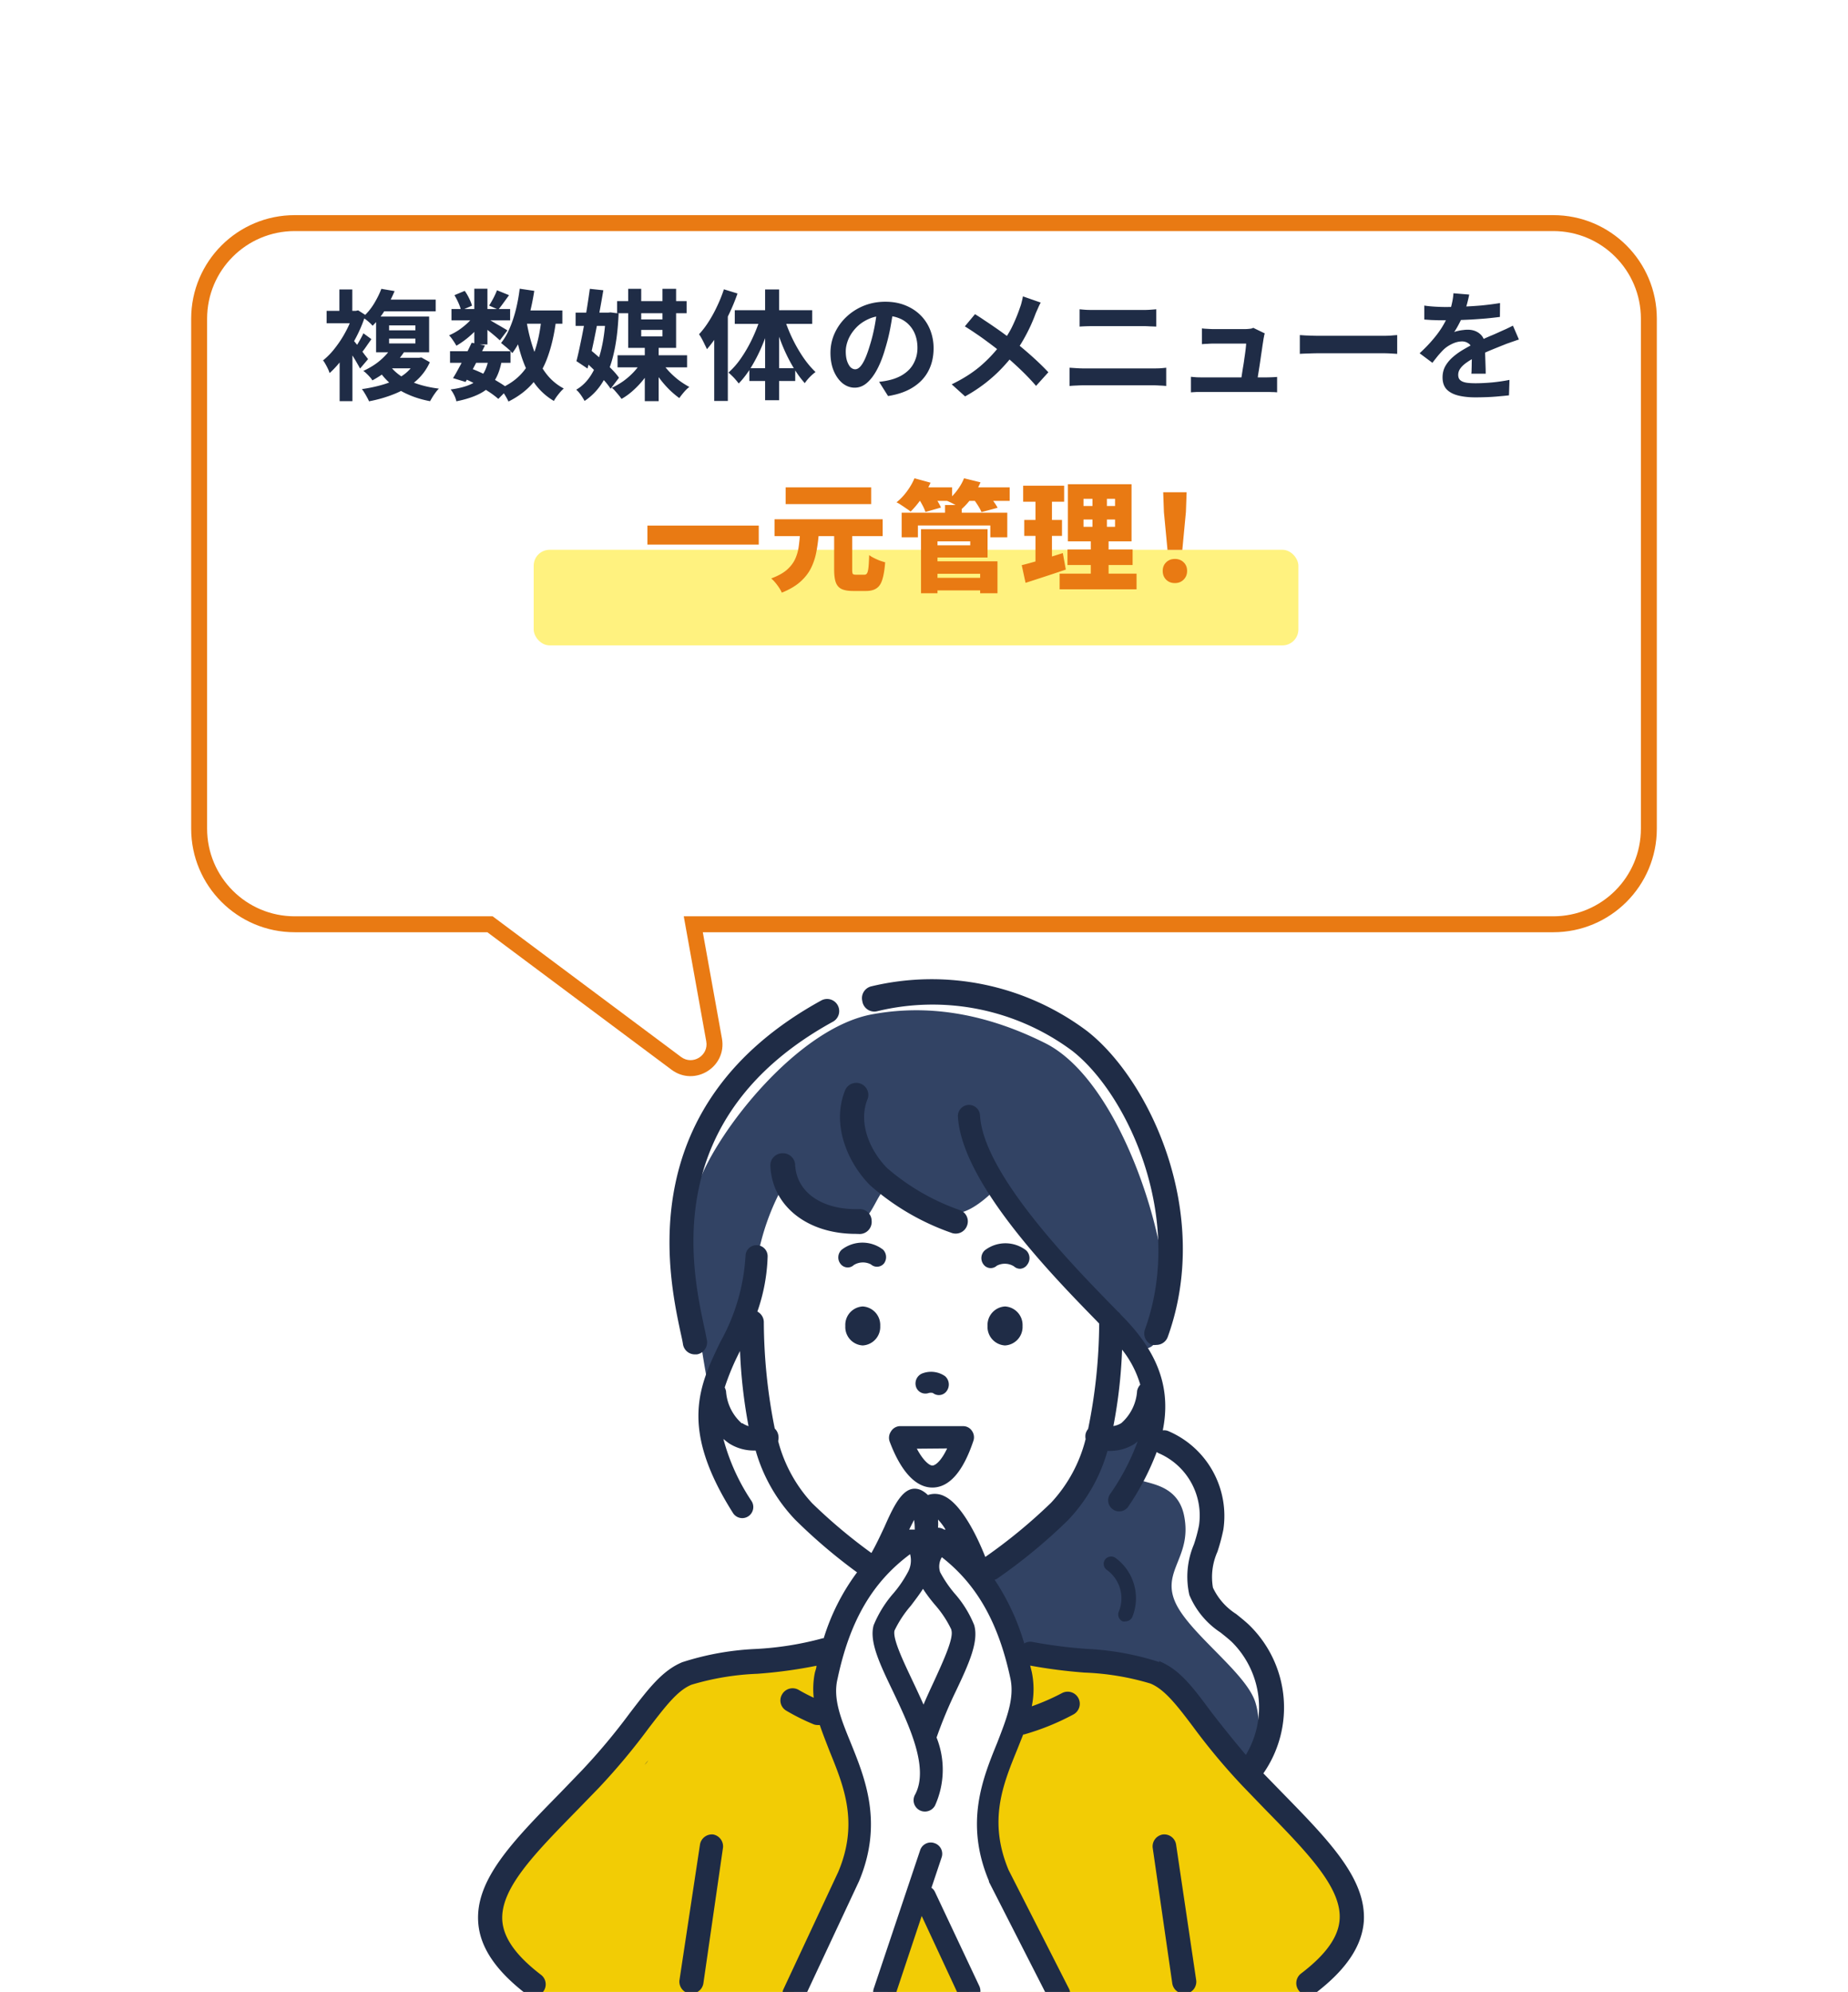<svg width="232" height="250" fill="none" xmlns="http://www.w3.org/2000/svg"><g filter="url(#filter0_dd_19620_48723)"><path d="M195 13c6.627 0 12 5.373 12 12v64c0 6.627-5.373 12-12 12H87.036l2.613 14.517c.483 2.678-2.565 4.563-4.747 2.935L61.517 101H37c-6.627 0-12-5.373-12-12V25c0-6.627 5.373-12 12-12h158z" fill="#fff"/><path d="M207 25h1-1zm-12 76v1-1zm-107.964 0v-1H85.84l.212 1.177.984-.177zm2.613 14.517l.985-.178-.985.178zm-4.747 2.935l-.598.802.598-.802zM61.517 101l.598-.801-.266-.199h-.332v1zM25 89h-1 1zm12-76v-1 1zm158 0v1c6.075 0 11 4.925 11 11h2c0-7.18-5.82-13-13-13v1zm12 12h-1v64h2V25h-1zm0 64h-1c0 6.075-4.925 11-11 11v2c7.18 0 13-5.82 13-13h-1zm-12 12v-1H87.036v2H195v-1zm-107.964 0l-.984.177 2.613 14.517.984-.177.985-.178-2.614-14.516-.984.177zm2.613 14.517l-.984.177c.322 1.785-1.71 3.042-3.165 1.957l-.598.801-.598.802c2.909 2.17 6.972-.343 6.33-3.915l-.985.178zm-4.747 2.935l.598-.801-23.385-17.452-.598.801-.599.801 23.386 17.453.598-.802zM61.517 101v-1H37v2h24.517v-1zM37 101v-1c-6.075 0-11-4.925-11-11h-2c0 7.18 5.82 13 13 13v-1zM25 89h1V25h-2v64h1zm0-64h1c0-6.075 4.925-11 11-11v-2c-7.18 0-13 5.82-13 13h1zm12-12v1h158v-2H37v1z" fill="#E97A13"/></g><rect x="67" y="69" width="96" height="12" rx="2" fill="#FFF27F"/><path d="M48.803 44.905h3.99v1.32h-4.905l.915-1.32zm3.42 0h.375l.3-.045 1.065.6a6.785 6.785 0 01-1.815 2.415 9.617 9.617 0 01-2.655 1.575c-.99.4-2.045.705-3.165.915a4.02 4.02 0 00-.255-.51c-.1-.19-.21-.38-.33-.57a2.65 2.65 0 00-.315-.45c1.06-.15 2.045-.37 2.955-.66.91-.3 1.695-.695 2.355-1.185.67-.5 1.165-1.11 1.485-1.83v-.255zm-3.405.81c.37.55.86 1.035 1.47 1.455.61.41 1.32.75 2.13 1.02.82.27 1.715.465 2.685.585-.13.12-.265.275-.405.465s-.27.38-.39.57c-.12.2-.225.38-.315.54-1.02-.19-1.95-.475-2.79-.855-.84-.37-1.58-.83-2.22-1.38a7.82 7.82 0 01-1.635-1.965l1.47-.435zm.03-3.225v.615h3.3v-.615h-3.3zm0-1.65v.615h3.3v-.615h-3.3zm-1.635-1.11h6.66v4.485h-6.66V39.73zm.525-2.13h6.96v1.47h-6.96V37.6zm.135-1.35l1.665.285c-.32.76-.7 1.515-1.14 2.265-.43.74-.97 1.435-1.62 2.085-.14-.17-.335-.36-.585-.57a4.33 4.33 0 00-.675-.48 7.6 7.6 0 001.455-1.755c.39-.65.69-1.26.9-1.83zm1.2 7.5l1.725.33c-.46.71-1.015 1.37-1.665 1.98-.65.61-1.445 1.17-2.385 1.68-.07-.13-.175-.27-.315-.42-.13-.15-.27-.295-.42-.435-.14-.14-.275-.25-.405-.33.84-.39 1.545-.83 2.115-1.32.58-.5 1.03-.995 1.35-1.485zm-6.435.42l1.605-1.92v8.1h-1.605v-6.18zm-1.635-5.16h3.975v1.56h-3.975v-1.56zm1.605-2.685h1.62v3.54h-1.62v-3.54zm1.425 5.985c.11.11.265.295.465.555.21.25.43.525.66.825.23.3.44.58.63.84.2.25.34.43.42.54l-1.005 1.185c-.11-.21-.25-.46-.42-.75-.17-.3-.355-.605-.555-.915-.2-.32-.395-.615-.585-.885-.18-.28-.33-.51-.45-.69l.84-.705zm.33-3.3h.315l.285-.06.915.585c-.3.95-.69 1.885-1.17 2.805-.48.92-1.01 1.765-1.59 2.535-.57.77-1.15 1.42-1.74 1.95-.04-.15-.11-.33-.21-.54-.1-.21-.205-.41-.315-.6-.11-.2-.21-.35-.3-.45a9.127 9.127 0 001.545-1.605c.5-.64.945-1.33 1.335-2.07.4-.75.71-1.495.93-2.235v-.315zm1.26 2.82l1.005.735c-.23.32-.455.64-.675.96-.22.32-.43.595-.63.825l-.795-.615c.18-.25.375-.56.585-.93.21-.37.38-.695.51-.975zm10.875 2.25h7.59v1.455h-7.59V44.08zm.18-5.295h7.365v1.425h-7.365v-1.425zm2.535 4.23l1.665.345c-.25.52-.52 1.055-.81 1.605-.28.55-.56 1.085-.84 1.605-.28.51-.54.965-.78 1.365l-1.575-.48c.24-.38.495-.825.765-1.335.28-.51.555-1.035.825-1.575.28-.55.53-1.06.75-1.53zm2.115 2.07l1.665.15c-.14.79-.35 1.47-.63 2.04-.27.56-.635 1.04-1.095 1.44-.45.39-1 .715-1.65.975-.65.27-1.425.495-2.325.675a3.193 3.193 0 00-.285-.795c-.14-.28-.285-.51-.435-.69.99-.13 1.805-.335 2.445-.615.65-.28 1.16-.675 1.53-1.185.37-.51.63-1.175.78-1.995zm1.065-8.655l1.515.615-.72.99c-.23.32-.44.595-.63.825l-1.155-.51c.17-.26.35-.57.54-.93.19-.37.34-.7.45-.99zm-2.85-.195h1.65v6.99h-1.65v-6.99zm-2.49.81l1.29-.54c.2.28.385.595.555.945.17.35.29.655.36.915l-1.38.6c-.05-.26-.155-.57-.315-.93-.16-.36-.33-.69-.51-.99zm2.535 2.445l1.155.705c-.24.4-.555.8-.945 1.2-.38.4-.79.775-1.23 1.125-.43.34-.855.63-1.275.87-.1-.19-.24-.415-.42-.675-.17-.26-.335-.47-.495-.63.4-.17.805-.39 1.215-.66.41-.28.79-.585 1.14-.915.36-.34.645-.68.855-1.02zm1.455.435c.14.07.33.175.57.315.25.14.515.295.795.465.29.16.55.31.78.45.24.14.41.245.51.315l-.945 1.245a24.396 24.396 0 00-1.245-1.065c-.25-.2-.49-.39-.72-.57-.23-.18-.43-.325-.6-.435l.855-.72zm4.035-.96h5.52v1.665h-5.52v-1.665zm.165-2.73l1.83.27a31.21 31.21 0 01-.615 3c-.25.96-.555 1.85-.915 2.67-.35.81-.76 1.525-1.23 2.145a3.45 3.45 0 00-.39-.42 8.21 8.21 0 00-.54-.465c-.19-.16-.35-.29-.48-.39.42-.52.78-1.135 1.08-1.845.31-.72.57-1.5.78-2.34.21-.85.37-1.725.48-2.625zm2.73 3.75l1.845.18c-.22 1.71-.56 3.215-1.02 4.515-.45 1.3-1.075 2.42-1.875 3.36s-1.83 1.725-3.09 2.355c-.06-.14-.15-.315-.27-.525-.12-.21-.25-.42-.39-.63-.14-.2-.27-.36-.39-.48 1.14-.5 2.06-1.15 2.76-1.95.71-.8 1.255-1.765 1.635-2.895.38-1.14.645-2.45.795-3.93zm-1.875.315c.21 1.26.505 2.445.885 3.555.38 1.11.88 2.085 1.5 2.925.62.84 1.385 1.5 2.295 1.98-.13.11-.275.255-.435.435-.16.19-.315.385-.465.585-.14.2-.255.38-.345.54a7.964 7.964 0 01-2.505-2.325c-.65-.95-1.175-2.05-1.575-3.3-.4-1.26-.725-2.635-.975-4.125l1.62-.27zm-7.905 7.17l.96-1.215c.59.22 1.175.475 1.755.765.59.29 1.135.59 1.635.9.51.3.935.59 1.275.87l-1.26 1.275a9.84 9.84 0 00-1.17-.885c-.47-.31-.98-.61-1.53-.9-.55-.3-1.105-.57-1.665-.81zm14.07-8.235h4.41V40.9h-4.41v-1.665zm1.785-2.985l1.695.18c-.13.78-.275 1.605-.435 2.475-.16.86-.325 1.725-.495 2.595a100.248 100.248 0 01-1.05 4.755l-1.395-.93c.15-.58.3-1.235.45-1.965.16-.74.315-1.515.465-2.325a111.75 111.75 0 00.765-4.785zm-.96 8.82l.975-1.2c.42.34.865.72 1.335 1.14.48.42.925.84 1.335 1.26.42.42.745.8.975 1.14l-1.05 1.38a8.54 8.54 0 00-.945-1.185c-.4-.44-.83-.88-1.29-1.32-.46-.45-.905-.855-1.335-1.215zm2.955-5.835h.315l.285-.03 1.02.135c-.08 1.94-.285 3.615-.615 5.025-.32 1.41-.78 2.6-1.38 3.57a7.533 7.533 0 01-2.28 2.385c-.11-.21-.265-.46-.465-.75-.2-.28-.395-.5-.585-.66.78-.45 1.43-1.11 1.95-1.98.52-.87.925-1.925 1.215-3.165.29-1.24.47-2.64.54-4.2v-.33zm1.425-1.44h8.73v1.515h-8.73v-1.515zm.06 6.795h8.73v1.515h-8.73V44.59zm2.19-4.5h4.17v1.32h-4.17v-1.32zm-.855-3.84h1.635v5.97h2.67v-5.97h1.71v7.41h-6.015v-7.41zm2.085 7.14h1.74v6.96h-1.74v-6.96zm-.405 1.98l1.365.48c-.28.57-.625 1.125-1.035 1.665-.41.53-.86 1.015-1.35 1.455-.48.44-.98.805-1.5 1.095-.09-.14-.21-.3-.36-.48-.14-.17-.285-.34-.435-.51-.14-.17-.28-.305-.42-.405.5-.23.99-.515 1.47-.855.48-.35.915-.735 1.305-1.155.39-.42.71-.85.96-1.29zm2.505.06c.26.39.575.785.945 1.185.38.4.79.77 1.23 1.11.45.33.89.61 1.32.84-.21.15-.435.365-.675.645-.24.28-.435.53-.585.75-.42-.3-.85-.665-1.29-1.095-.43-.43-.835-.9-1.215-1.41-.38-.51-.705-1.025-.975-1.545l1.245-.48zm7.83-9.12l1.71.525c-.29.84-.64 1.69-1.05 2.55-.4.85-.84 1.66-1.32 2.43-.47.76-.96 1.43-1.47 2.01-.06-.15-.15-.34-.27-.57-.11-.24-.23-.48-.36-.72-.13-.24-.25-.435-.36-.585.43-.46.835-.99 1.215-1.59.39-.61.745-1.26 1.065-1.95.33-.69.61-1.39.84-2.1zm-1.215 4.155l1.71-1.71V50.32h-1.71v-9.855zm6.39-4.14h1.755V50.23h-1.755V36.325zm-3.81 2.61h9.72v1.71h-9.72v-1.71zm1.83 7.275h5.76v1.605h-5.76V46.21zm4.38-6.315a18.957 18.957 0 002.37 4.935c.5.73 1.02 1.35 1.56 1.86a5.959 5.959 0 00-1.35 1.395c-.54-.6-1.055-1.32-1.545-2.16-.49-.84-.93-1.745-1.32-2.715-.39-.98-.725-1.965-1.005-2.955l1.29-.36zm-2.955-.15l1.305.36c-.28 1.04-.625 2.06-1.035 3.06a20.5 20.5 0 01-1.38 2.775c-.51.85-1.06 1.58-1.65 2.19-.1-.14-.225-.295-.375-.465-.15-.18-.31-.35-.48-.51-.16-.16-.305-.29-.435-.39a9.938 9.938 0 001.635-1.89c.52-.76.985-1.58 1.395-2.46.42-.89.76-1.78 1.02-2.67zm16.665-1.02c-.1.76-.23 1.57-.39 2.43-.16.86-.375 1.73-.645 2.61-.29 1.01-.63 1.88-1.02 2.61s-.82 1.295-1.29 1.695c-.46.39-.965.585-1.515.585-.55 0-1.06-.185-1.53-.555-.46-.38-.83-.9-1.11-1.56-.27-.66-.405-1.41-.405-2.25 0-.87.175-1.69.525-2.46.35-.77.835-1.45 1.455-2.04a6.98 6.98 0 012.19-1.41c.84-.34 1.745-.51 2.715-.51.93 0 1.765.15 2.505.45.75.3 1.39.715 1.92 1.245.53.53.935 1.15 1.215 1.86a6.2 6.2 0 01.42 2.295c0 1.05-.215 1.99-.645 2.82-.43.83-1.07 1.515-1.92 2.055-.84.54-1.89.91-3.15 1.11l-1.125-1.785a9.905 9.905 0 001.395-.24c.48-.12.925-.29 1.335-.51.42-.23.785-.51 1.095-.84.31-.34.55-.735.72-1.185.18-.45.27-.945.27-1.485 0-.59-.09-1.13-.27-1.62a3.572 3.572 0 00-.795-1.275 3.38 3.38 0 00-1.275-.84c-.5-.2-1.075-.3-1.725-.3-.8 0-1.505.145-2.115.435-.61.28-1.125.645-1.545 1.095-.42.45-.74.935-.96 1.455-.21.52-.315 1.015-.315 1.485 0 .5.06.92.18 1.26.12.33.265.58.435.75.18.16.37.24.57.24.21 0 .415-.105.615-.315.21-.22.415-.55.615-.99.2-.44.4-.995.6-1.665.23-.72.425-1.49.585-2.31.16-.82.275-1.62.345-2.4l2.04.06zm18.49-.75c-.1.17-.21.395-.33.675l-.3.675c-.18.5-.405 1.045-.675 1.635-.27.58-.575 1.165-.915 1.755-.34.59-.715 1.155-1.125 1.695-.46.61-.985 1.225-1.575 1.845-.58.61-1.245 1.21-1.995 1.8a19.54 19.54 0 01-2.58 1.695l-1.68-1.515c1.37-.66 2.55-1.405 3.54-2.235.99-.84 1.875-1.78 2.655-2.82.61-.77 1.095-1.54 1.455-2.31.37-.78.68-1.545.93-2.295.08-.2.15-.43.21-.69.07-.27.12-.5.15-.69l2.235.78zm-8.25 1.455c.38.23.78.49 1.2.78.43.28.86.57 1.29.87.44.3.855.595 1.245.885.4.29.76.555 1.08.795.8.63 1.58 1.285 2.34 1.965.76.68 1.445 1.345 2.055 1.995l-1.545 1.71a28.92 28.92 0 00-2.01-2.1 44.236 44.236 0 00-2.205-1.965c-.27-.23-.58-.48-.93-.75-.35-.27-.73-.555-1.14-.855-.4-.3-.825-.6-1.275-.9-.45-.31-.91-.61-1.38-.9l1.275-1.53zm13.129-.615c.27.03.565.055.885.075.33.01.62.015.87.015h6.21c.3 0 .6-.01.9-.03.3-.02.555-.04.765-.06v2.175c-.21-.01-.475-.02-.795-.03-.32-.02-.61-.03-.87-.03h-6.195c-.29 0-.595.005-.915.015-.32.01-.605.025-.855.045v-2.175zm-1.26 7.335l.93.06c.33.02.645.03.945.03h8.61c.26 0 .535-.005.825-.015.3-.02.575-.045.825-.075v2.295c-.26-.03-.545-.05-.855-.06-.31-.02-.575-.03-.795-.03h-8.61c-.3 0-.62.01-.96.03-.33.01-.635.03-.915.06V46.15zm24.512-4.305c-.04.1-.07.21-.09.33-.02.12-.04.22-.06.3-.03.21-.075.5-.135.87-.05.37-.11.78-.18 1.23-.06.44-.125.885-.195 1.335-.07.45-.135.86-.195 1.23-.05.37-.095.665-.135.885h-2.055c.04-.21.085-.475.135-.795.05-.33.105-.685.165-1.065.07-.39.13-.78.18-1.17.06-.39.11-.75.15-1.08.04-.33.065-.595.075-.795h-4.05c-.24 0-.5.01-.78.03-.27.01-.51.025-.72.045v-1.98c.13.02.285.035.465.045l.54.03c.19.01.35.015.48.015h3.84a5.97 5.97 0 00.825-.06.737.737 0 00.285-.105l1.455.705zm-9.27 5.445c.2.02.43.04.69.06.27.01.535.015.795.015h7.86c.19 0 .435-.005.735-.015.3-.01.545-.025.735-.045v1.935c-.1-.01-.24-.02-.42-.03-.17 0-.35-.005-.54-.015h-9.09c-.22.01-.475.025-.765.045v-1.95zm13.667-5.235c.18.01.41.025.69.045l.87.03c.31.01.595.015.855.015h8.055c.35 0 .68-.01.99-.03.31-.03.565-.05.765-.06v2.355l-.765-.045c-.34-.02-.67-.03-.99-.03h-8.055c-.43 0-.87.01-1.32.03-.45.01-.815.025-1.095.045v-2.355zm21.265-5.085c-.05.27-.13.62-.24 1.05-.11.43-.27.915-.48 1.455-.16.37-.345.755-.555 1.155-.2.39-.405.74-.615 1.05.13-.06.295-.11.495-.15.2-.05.405-.085.615-.105.22-.03.415-.045.585-.045.63 0 1.15.18 1.56.54.42.36.63.895.63 1.605v.735l.03.915.03.915c.01.3.015.57.015.81h-1.8c.02-.17.03-.37.03-.6.01-.24.015-.49.015-.75.01-.26.015-.51.015-.75.01-.25.015-.475.015-.675 0-.48-.13-.81-.39-.99-.25-.19-.53-.285-.84-.285-.42 0-.845.105-1.275.315-.42.2-.775.44-1.065.72-.22.22-.445.465-.675.735-.22.27-.46.575-.72.915l-1.605-1.2c.65-.6 1.21-1.18 1.68-1.74.48-.56.885-1.115 1.215-1.665.33-.55.6-1.1.81-1.65.15-.4.27-.815.36-1.245.1-.44.16-.85.18-1.23l1.98.165zm-5.64 1.38c.38.06.82.105 1.32.135.5.03.94.045 1.32.045.66 0 1.38-.015 2.16-.045.79-.03 1.59-.08 2.4-.15.81-.08 1.58-.18 2.31-.3l-.015 1.74c-.53.07-1.105.135-1.725.195-.61.05-1.235.095-1.875.135-.63.03-1.235.055-1.815.075-.58.01-1.095.015-1.545.015h-.75l-.9-.03c-.31-.02-.605-.04-.885-.06V38.35zm11.88 4.26c-.16.05-.35.115-.57.195-.21.07-.425.145-.645.225-.21.07-.4.14-.57.21-.48.19-1.05.42-1.71.69-.65.27-1.33.585-2.04.945-.45.24-.83.475-1.14.705-.31.23-.545.465-.705.705-.16.23-.24.485-.24.765 0 .21.045.385.135.525.09.13.225.235.405.315.18.08.405.135.675.165s.59.045.96.045c.64 0 1.345-.035 2.115-.105a23.92 23.92 0 002.145-.315l-.06 1.935c-.32.04-.725.08-1.215.12-.49.05-1 .085-1.53.105-.52.02-1.02.03-1.5.03-.78 0-1.48-.075-2.1-.225-.62-.15-1.11-.405-1.47-.765-.35-.37-.525-.875-.525-1.515 0-.52.115-.99.345-1.41.24-.42.555-.8.945-1.14.39-.34.815-.645 1.275-.915.47-.28.93-.535 1.38-.765a25.313 25.313 0 012.28-1.065c.33-.14.645-.28.945-.42l.84-.375c.27-.13.545-.265.825-.405l.75 1.74z" fill="#1F2C46"/><path d="M81.275 65.965h13.98v2.385h-13.98v-2.385zm23.445.63h2.265v4.86c0 .3.025.49.075.57.06.07.2.105.42.105h1.035c.15 0 .26-.06.33-.18.08-.12.14-.355.18-.705.04-.35.07-.875.09-1.575.16.12.36.24.6.36s.485.23.735.33c.26.09.485.16.675.21-.07.92-.19 1.645-.36 2.175-.16.52-.405.885-.735 1.095-.32.22-.755.33-1.305.33h-1.62c-.63 0-1.12-.085-1.47-.255-.34-.17-.58-.455-.72-.855-.13-.39-.195-.92-.195-1.59v-4.875zm-7.485-1.425h13.575v2.115H97.235V65.17zm1.395-4.005h10.74v2.1H98.63v-2.1zm1.815 5.685h2.355c-.06.82-.16 1.6-.3 2.34-.13.73-.35 1.415-.66 2.055-.31.64-.76 1.225-1.35 1.755-.59.53-1.37.99-2.34 1.38-.12-.28-.31-.595-.57-.945-.26-.35-.515-.63-.765-.84.82-.3 1.465-.65 1.935-1.05.47-.41.82-.855 1.05-1.335.23-.49.385-1.015.465-1.575.08-.57.14-1.165.18-1.785zm16.455 5.67h6.96v1.575h-6.96V72.52zm1.74-9.135h2.1v1.89h-2.1v-1.89zm-5.445.96h13.26v3.09h-2.13V65.95h-9.09v1.485h-2.04v-3.09zm3.645 2.07h7.14v3.555h-7.14v-1.53h4.965v-.495h-4.965v-1.53zm.09 4.035h8.295v4.005h-2.175V72.01h-6.12v-1.56zm-1.305-4.035h2.07v8.04h-2.07v-8.04zm-.765-5.25h4.665v1.695h-4.665v-1.695zm6.21 0h5.685v1.695h-5.685v-1.695zm-6.27-1.14l2.025.555c-.3.68-.68 1.345-1.14 1.995-.46.65-.915 1.195-1.365 1.635a4.8 4.8 0 00-.54-.39c-.21-.15-.425-.295-.645-.435a4.38 4.38 0 00-.585-.345c.46-.36.89-.81 1.29-1.35.41-.55.73-1.105.96-1.665zm6.225 0l2.07.51c-.27.64-.62 1.26-1.05 1.86a8.68 8.68 0 01-1.29 1.47 5.83 5.83 0 00-.57-.36c-.23-.13-.465-.255-.705-.375-.24-.12-.45-.215-.63-.285.47-.33.895-.75 1.275-1.26.39-.51.69-1.03.9-1.56zm-5.76 2.46l1.845-.495c.19.25.38.54.57.87.2.32.35.6.45.84l-1.95.555a5.079 5.079 0 00-.375-.855c-.18-.34-.36-.645-.54-.915zm6.885.06l1.92-.495c.21.25.425.535.645.855.23.31.405.585.525.825l-2.025.54c-.09-.23-.24-.51-.45-.84-.21-.33-.415-.625-.615-.885zm13.875 2.655v.915h3.96V65.2h-3.96zm0-2.595v.9h3.96v-.9h-3.96zm-1.965-1.83h7.995v7.17h-7.995v-7.17zm-.045 8.19h8.175v1.95h-8.175v-1.95zm-.99 3.03h9.66v1.965h-9.66v-1.965zm-4.575-11.04h5.145v2.01h-5.145v-2.01zm.135 4.305h4.74v1.995h-4.74V65.26zm-.315 5.67c.45-.11.955-.245 1.515-.405.57-.16 1.165-.335 1.785-.525.63-.2 1.25-.395 1.86-.585l.375 2.07c-.85.29-1.72.58-2.61.87-.88.29-1.695.555-2.445.795l-.48-2.22zm1.725-9.18h2.07v9.165l-2.07.315v-9.48zm7.155-.225h1.815v5.58h.21v5.82h-2.235v-5.82h.21v-5.58zm9.42 7.485l-.45-4.74-.09-2.49h2.94l-.09 2.49-.45 4.74h-1.86zm.93 4.17c-.45 0-.82-.145-1.11-.435-.28-.29-.42-.655-.42-1.095 0-.44.145-.8.435-1.08.29-.28.655-.42 1.095-.42.44 0 .805.14 1.095.42.29.28.435.64.435 1.08 0 .44-.145.805-.435 1.095-.29.29-.655.435-1.095.435z" fill="#E97A13"/><path d="M109.431 196.644s-8.876-5.951-11.257-10.811c-2.38-4.86-2.297-6.033-2.297-6.033s-4.877 1.239-6.05-4.777c-1.174-6.017-4.116-14.877-4.298-18.415-.182-3.537 2.926-21.488 14.563-27.77 11.637-6.281 22.265-5.223 26.448-3.488 4.182 1.736 17.951 9.075 19.687 24.431 1.735 15.357-1.372 18.002-1.372 18.002l-3.521.644 3.157 3.67-.364 8.777s6.86 1.835 7.422 5.819c.562 3.983-1.653 10.083-.644 12.761 1.008 2.678 8.43 7.074 8.43 10.463 0 3.389-3.025 11.571-3.025 11.571l-9.34-10.645-19.637-3.042-6.761-14.463h-10.1l-1.041 3.306z" fill="#fff"/><path d="M74.437 252.002a13.22 13.22 0 01-9.075-4.315c-1.653-1.735-4.579-6.413-4.116-8.413.463-2 14.018-17.324 16.216-19.985 2.198-2.661 7.488-9.521 10.612-9.918 3.124-.396 16.233-2 16.233-2l11.273 9.075 5.207-9.075s8.992.645 12.1.744c3.107.099 12.645 1.008 14.116 2.744 1.471 1.736 17.026 19.141 18.596 21.257 1.571 2.116 5.422 8.397 2.017 13.373-3.405 4.975-5.224 6.612-10.447 6.612-5.223 0-82.732-.099-82.732-.099z" fill="#F2CC05"/><path d="M98.17 252.895s10.381-19.835 10.083-23.918c-.297-4.083-6.132-13.737-4.959-17.671 1.174-3.934 6.414-18.05 12.365-17.968 5.95.083 10.661 10.893 12.265 15.852 1.603 4.959-4.248 15.853-3.868 19.836.38 3.984 10.645 23.82 10.645 23.82H123.13l-7.505-14.662-5.223 14.662-12.232.049z" fill="#fff"/><path d="M138.059 181.966a45.852 45.852 0 01-10.381 12.232c-6.364 3.091-.496 12.315-.496 12.315a18.563 18.563 0 009.091 3.306c7.406 0 13.224 2.843 14.712 4.959 1.488 2.116 6.033 7.521 6.033 7.521s1.786-4.959.562-8.711c-1.223-3.752-8.446-8.711-10.083-12.612-1.636-3.902 2.182-5.621 1.157-10.745-1.025-5.124-6.926-3.636-6.099-5.339.526-1.642.723-3.373.578-5.091l-5.074 2.165zm-28.479-54.682c-9.389 1.653-19.588 14.712-21.918 21.307-2.331 6.596 1.024 24.167 1.024 24.167s5.323-8.81 6.348-14.546a29.75 29.75 0 013.306-9.422s7.752 5.223 9.604 4.562c1.851-.661 2.545-5.256 4.149-4.182 1.603 1.074 5.504 3.306 7.967 3.108 2.463-.199 5.323-3.488 5.323-3.488s12.562 14.877 14.877 17.72c2.314 2.843 5.157 5.19 5.967-2.364.81-7.554-5.339-28.382-15.009-33.225s-17.142-4.446-21.638-3.637z" fill="#324364"/><path d="M111.845 179.667a1.404 1.404 0 00-.149 1.273c1.438 3.818 3.306 5.752 5.356 5.752 2.132 0 3.868-2.016 5.157-5.884a1.391 1.391 0 00-.198-1.24 1.306 1.306 0 00-1.141-.579h-7.967a1.374 1.374 0 00-1.058.678zm7.058 2.116c-.777 1.653-1.504 2.132-1.835 2.149-.33.016-1.091-.48-1.967-2.116l3.802-.033zm-37.524 39.158l-.463.546c.181-.157.337-.341.463-.546zm29.485-64.101a4.247 4.247 0 00-5.19 0 1.3 1.3 0 00-.429.863 1.3 1.3 0 00.28.922 1.138 1.138 0 00.909.446 1.09 1.09 0 00.744-.297 2.167 2.167 0 012.165-.083 1.136 1.136 0 001.3.149c.137-.074.257-.175.353-.297a1.34 1.34 0 00-.132-1.703zm18.106 1.867a1.34 1.34 0 00-.149-1.785 4.247 4.247 0 00-5.191 0 1.321 1.321 0 00-.148 1.785 1.119 1.119 0 001.254.384 1.12 1.12 0 00.399-.235 2.157 2.157 0 012.165.083c.208.189.479.295.76.297a1.157 1.157 0 00.91-.529zm-20.665 5.258a2.323 2.323 0 00-1.599.77 2.317 2.317 0 00-.583 1.676 2.31 2.31 0 00.583 1.676 2.311 2.311 0 001.599.771 2.33 2.33 0 002.199-2.447 2.332 2.332 0 00-2.199-2.446zm17.869 0a2.332 2.332 0 00-2.198 2.446 2.329 2.329 0 002.198 2.447 2.33 2.33 0 002.199-2.447 2.332 2.332 0 00-2.199-2.446zm-9.572 10.86c.168-.04.344-.04.512 0 .216.171.484.265.76.264a1.188 1.188 0 00.976-.512 1.388 1.388 0 00-.215-1.868 3.077 3.077 0 00-2.91-.314 1.36 1.36 0 00-.727 1.653 1.232 1.232 0 00.637.728 1.243 1.243 0 00.967.049z" fill="#1F2C46"/><path d="M160.903 224.925l-2.298-2.363a14.444 14.444 0 00-1.868-18.696c-.496-.462-1.041-.892-1.554-1.306a7.866 7.866 0 01-2.909-3.305 7.768 7.768 0 01.562-4.497c.302-.91.551-1.837.744-2.777a11.574 11.574 0 00-6.926-12.38 1.353 1.353 0 00-.678-.083c1.008-4.959-.413-9.224-4.248-13.455-.265-.298-.628-.662-1.041-1.091a1.353 1.353 0 00-.331-.348l-.793-.81c-4.844-4.958-16.15-16.529-16.53-23.852a1.391 1.391 0 00-1.472-1.289 1.4 1.4 0 00-1.305 1.471c.512 8.347 11.918 20.001 17.389 25.605l.347.363a67.3 67.3 0 01-1.388 13.224c-.147.18-.254.388-.314.612a1.75 1.75 0 000 .661 18.19 18.19 0 01-4.331 7.984 66.708 66.708 0 01-8.265 6.81c-1.075-2.744-3.025-6.612-5.124-7.62a2.65 2.65 0 00-2.083-.149 3.32 3.32 0 00-.843-.612c-2.05-.909-3.306 1.653-4.596 4.579-.512 1.091-1.074 2.298-1.652 3.306a67.025 67.025 0 01-7.422-6.232 18.175 18.175 0 01-4.282-7.818 1.737 1.737 0 000-.827 1.544 1.544 0 00-.43-.744 68.982 68.982 0 01-1.371-13.389 1.518 1.518 0 00-.81-1.289 22.866 22.866 0 001.289-6.91 1.387 1.387 0 00-1.339-1.421 1.368 1.368 0 00-1.318.808 1.374 1.374 0 00-.12.531 25.031 25.031 0 01-3.14 10.761c-2.679 5.537-5.208 10.794 1.553 21.489a1.378 1.378 0 002.31.072 1.388 1.388 0 00.037-1.544 25.937 25.937 0 01-3.537-7.802c.231.199.463.381.694.546a5.77 5.77 0 003.207.909h.149a20.827 20.827 0 004.959 8.678 68.234 68.234 0 007.769 6.612 27.239 27.239 0 00-4.182 8.265h-.099a39.628 39.628 0 01-8.547 1.355 35.062 35.062 0 00-9.107 1.653c-2.513 1.042-4.232 3.306-6.612 6.414a78.192 78.192 0 01-6.034 7.207l-2.727 2.827c-5.951 6.066-10.629 10.86-10.249 16.215.215 3.108 2.199 6.05 6.034 8.993.263.193.582.297.909.297a1.487 1.487 0 001.207-.595 1.499 1.499 0 00.115-1.688 1.502 1.502 0 00-.397-.444c-3.09-2.364-4.677-4.579-4.843-6.777-.28-4.001 3.984-8.348 9.39-13.869l2.76-2.843a81.863 81.863 0 006.248-7.488c2.1-2.728 3.604-4.711 5.356-5.422a33.246 33.246 0 018.265-1.372 59.246 59.246 0 007.421-1.008c0 .314-.148.611-.214.925-.2 1.018-.244 2.06-.133 3.091a23.187 23.187 0 01-1.901-.991 1.52 1.52 0 00-2.066.562 1.483 1.483 0 00.097 1.679c.122.158.275.289.449.387a26.812 26.812 0 003.306 1.653c.185.091.389.136.595.132.093.009.187.009.281 0 .363 1.075.793 2.149 1.239 3.306 1.802 4.43 3.67 8.992 1.075 15.141l-6.876 14.712a1.437 1.437 0 00.694 1.901c.188.083.39.128.595.132a1.389 1.389 0 001.289-.826l6.91-14.761c3.058-7.29.777-12.877-1.042-17.373-1.206-2.959-2.264-5.521-1.653-8.034 1.538-7.273 4.381-12.133 9.108-15.637a3.07 3.07 0 01-.215 2.132 14.753 14.753 0 01-1.834 2.728 14.367 14.367 0 00-2.53 4.066c-.562 2.033.744 4.794 2.414 8.265 2.05 4.314 4.595 9.67 2.777 13.009a1.43 1.43 0 00-.114 1.088 1.426 1.426 0 00.692.846c.209.111.442.167.678.165a1.441 1.441 0 001.256-.744 10.898 10.898 0 00.199-8.545 55.693 55.693 0 012.43-5.836c1.653-3.471 2.876-6.215 2.297-8.264a13.748 13.748 0 00-2.479-4.001 14.855 14.855 0 01-1.802-2.661 2.238 2.238 0 01.215-1.868c4.43 3.455 7.124 8.265 8.612 15.241.529 2.512-.512 5.074-1.653 8.033-1.835 4.496-4.116 10.083-1.041 17.373a.207.207 0 000 .099l7.504 14.712a1.421 1.421 0 001.273.777c.223 0 .444-.051.645-.149.335-.173.589-.471.706-.83.118-.359.09-.749-.078-1.087l-7.587-14.91c-2.579-6.166-.711-10.728 1.091-15.142l.743-1.868h.1a30.945 30.945 0 006.198-2.512c.354-.19.619-.512.737-.896a1.515 1.515 0 00-1.011-1.898c-.192-.059-.394-.079-.593-.059-.2.02-.394.08-.571.175a28.25 28.25 0 01-3.785 1.653 10.52 10.52 0 000-4.314l-.198-.794c2.258.411 4.537.704 6.826.876 2.803.104 5.58.565 8.265 1.372 1.752.711 3.306 2.695 5.356 5.422a79.435 79.435 0 006.265 7.488l2.744 2.843c5.405 5.521 9.67 9.918 9.389 13.869-.149 2.198-1.736 4.413-4.844 6.777a1.533 1.533 0 00-.582 1.008 1.516 1.516 0 00.301 1.124 1.513 1.513 0 001.207.595 1.65 1.65 0 00.926-.297c3.835-2.942 5.802-5.885 6.033-8.992.314-5.339-4.38-10.133-10.314-16.2zM93.13 178.642a5.89 5.89 0 01-1.983-4.05 2.213 2.213 0 00-.166-.463 30.508 30.508 0 011.918-4.562v-.099a64.25 64.25 0 001.074 9.521 3.333 3.333 0 01-.793-.38l-.05.033zm50.019-4.86a1.653 1.653 0 00-.396.777 5.881 5.881 0 01-1.984 4.05 2.735 2.735 0 01-.992.363 62.64 62.64 0 001.091-9.587 12.89 12.89 0 012.281 4.397zm-24.447 18.183h-.182a1.426 1.426 0 00-.76-.232 7 7 0 000-1.024c.351.373.661.783.925 1.223l.017.033zm-3.852 0h-.71l.611-1.207c.061.361.089.726.083 1.091l.016.116zm4.596 12.662c.281 1.008-1.009 3.802-2.133 6.265-.446.958-.925 1.983-1.372 3.041a135.11 135.11 0 00-1.405-3.041c-1.107-2.348-2.512-5.257-2.231-6.265a13.942 13.942 0 012.049-3.108c.562-.744 1.091-1.438 1.521-2.116.446.695.992 1.422 1.653 2.182a13.322 13.322 0 011.901 2.926l.017.116zm26.084 3.967a34.892 34.892 0 00-9.108-1.653 60.434 60.434 0 01-6.744-.86 1.397 1.397 0 00-1.091.182 29.294 29.294 0 00-3.72-8c.137-.037.266-.099.381-.182a68.373 68.373 0 008.827-7.29 20.788 20.788 0 004.959-8.694h.231a5.77 5.77 0 003.207-.91l.347-.281a28.604 28.604 0 01-3.471 6.629 1.387 1.387 0 00.396 1.917c.223.156.489.237.761.232a1.38 1.38 0 001.157-.628 32.744 32.744 0 003.554-6.827c.103.085.221.152.347.198a8.513 8.513 0 014.959 9.025 18.504 18.504 0 01-.645 2.397 10.38 10.38 0 00-.562 6.331 10.435 10.435 0 003.918 4.711c.496.397.975.777 1.405 1.174a11.574 11.574 0 013.336 6.785 11.574 11.574 0 01-1.568 7.397 153.799 153.799 0 01-4.347-5.388c-2.298-3.091-3.951-5.339-6.546-6.381l.017.116z" fill="#1F2C46"/><path d="M119.396 154.707c.184.076.38.115.579.115a1.505 1.505 0 001.405-.942 1.499 1.499 0 00-.317-1.655 1.499 1.499 0 00-.493-.328 28.095 28.095 0 01-9.19-5.29c-2.1-2.116-3.687-5.604-2.48-8.629a1.496 1.496 0 00-.011-1.159 1.506 1.506 0 00-.832-.808 1.517 1.517 0 00-1.647.346 1.52 1.52 0 00-.32.497c-1.736 4.298.33 9.075 3.141 11.902a30.696 30.696 0 0010.165 5.951zm-9.307-27.787a29.408 29.408 0 0124.514 4.959c6.942 5.406 14.182 20.96 9.141 34.961a1.505 1.505 0 00.05 1.164 1.522 1.522 0 00.859.787c.17.023.342.023.512 0a1.522 1.522 0 001.438-1.009c5.604-15.538-2.281-32.266-10.132-38.382a32.513 32.513 0 00-12.928-5.833 32.515 32.515 0 00-14.181.229 1.522 1.522 0 00-1.108 1.835 1.525 1.525 0 001.209 1.295c.207.042.42.04.626-.006zm-24.347 41.788a1.507 1.507 0 001.505 1.272h.231a1.526 1.526 0 00.996-.604 1.519 1.519 0 00.277-1.131 47.67 47.67 0 00-.38-1.868c-1.521-7.158-5.57-26.2 16.199-38.151a1.518 1.518 0 10-1.471-2.661c-23.737 13.042-19.191 34.415-17.704 41.457.149.677.281 1.239.347 1.686z" fill="#1F2C46"/><path d="M107.957 154.872a1.517 1.517 0 001.4-1.042c.065-.197.089-.405.071-.611a1.484 1.484 0 00-.968-1.379 1.48 1.48 0 00-.586-.092c-4.661.132-7.884-2.1-8.05-5.571a1.537 1.537 0 00-1.653-1.438 1.526 1.526 0 00-1.08.515 1.514 1.514 0 00-.374 1.138c.248 4.959 4.612 8.463 10.711 8.463l.529.017zm32.052 40.63a.941.941 0 00-1.29.248.94.94 0 00-.144.696.932.932 0 00.392.593 4.383 4.383 0 011.488 5.224.945.945 0 00.479 1.223.977.977 0 00.381 0 .953.953 0 00.843-.562 6.269 6.269 0 00-2.149-7.422zm-50.481 34.73a1.523 1.523 0 00-1.653 1.273l-2.579 17.042a1.519 1.519 0 001.29 1.653h.215a1.52 1.52 0 001.504-1.289l2.463-17.042a1.519 1.519 0 00-1.24-1.637zm58.121 1.273a1.507 1.507 0 00-1.653-1.273 1.517 1.517 0 00-1.289 1.653l2.462 17.042a1.523 1.523 0 001.505 1.289h.215a1.523 1.523 0 001.289-1.653l-2.529-17.058zm-30.268 5.951a1.273 1.273 0 00-.446-.529l1.273-3.802a1.401 1.401 0 00-.893-1.802 1.401 1.401 0 00-1.802.893l-5.818 17.34a1.41 1.41 0 00.073 1.093 1.395 1.395 0 00.836.709c.147.031.299.031.446 0a1.441 1.441 0 001.356-.976l3.306-9.918 4.661 10.017a1.39 1.39 0 001.289.827 1.54 1.54 0 00.595-.132 1.441 1.441 0 00.695-1.901l-5.571-11.819z" fill="#1F2C46"/><defs><filter id="filter0_dd_19620_48723" x="0" y="0" width="232" height="156.061" filterUnits="userSpaceOnUse" color-interpolation-filters="sRGB"><feFlood flood-opacity="0" result="BackgroundImageFix"/><feColorMatrix in="SourceAlpha" values="0 0 0 0 0 0 0 0 0 0 0 0 0 0 0 0 0 0 127 0" result="hardAlpha"/><feOffset dy="12"/><feGaussianBlur stdDeviation="12"/><feComposite in2="hardAlpha" operator="out"/><feColorMatrix values="0 0 0 0 0.804 0 0 0 0 0.51 0 0 0 0 0.059 0 0 0 0.2 0"/><feBlend in2="BackgroundImageFix" result="effect1_dropShadow_19620_48723"/><feColorMatrix in="SourceAlpha" values="0 0 0 0 0 0 0 0 0 0 0 0 0 0 0 0 0 0 127 0" result="hardAlpha"/><feOffset dy="3"/><feGaussianBlur stdDeviation="4"/><feComposite in2="hardAlpha" operator="out"/><feColorMatrix values="0 0 0 0 0.804 0 0 0 0 0.51 0 0 0 0 0.059 0 0 0 0.1 0"/><feBlend in2="effect1_dropShadow_19620_48723" result="effect2_dropShadow_19620_48723"/><feBlend in="SourceGraphic" in2="effect2_dropShadow_19620_48723" result="shape"/></filter></defs></svg>